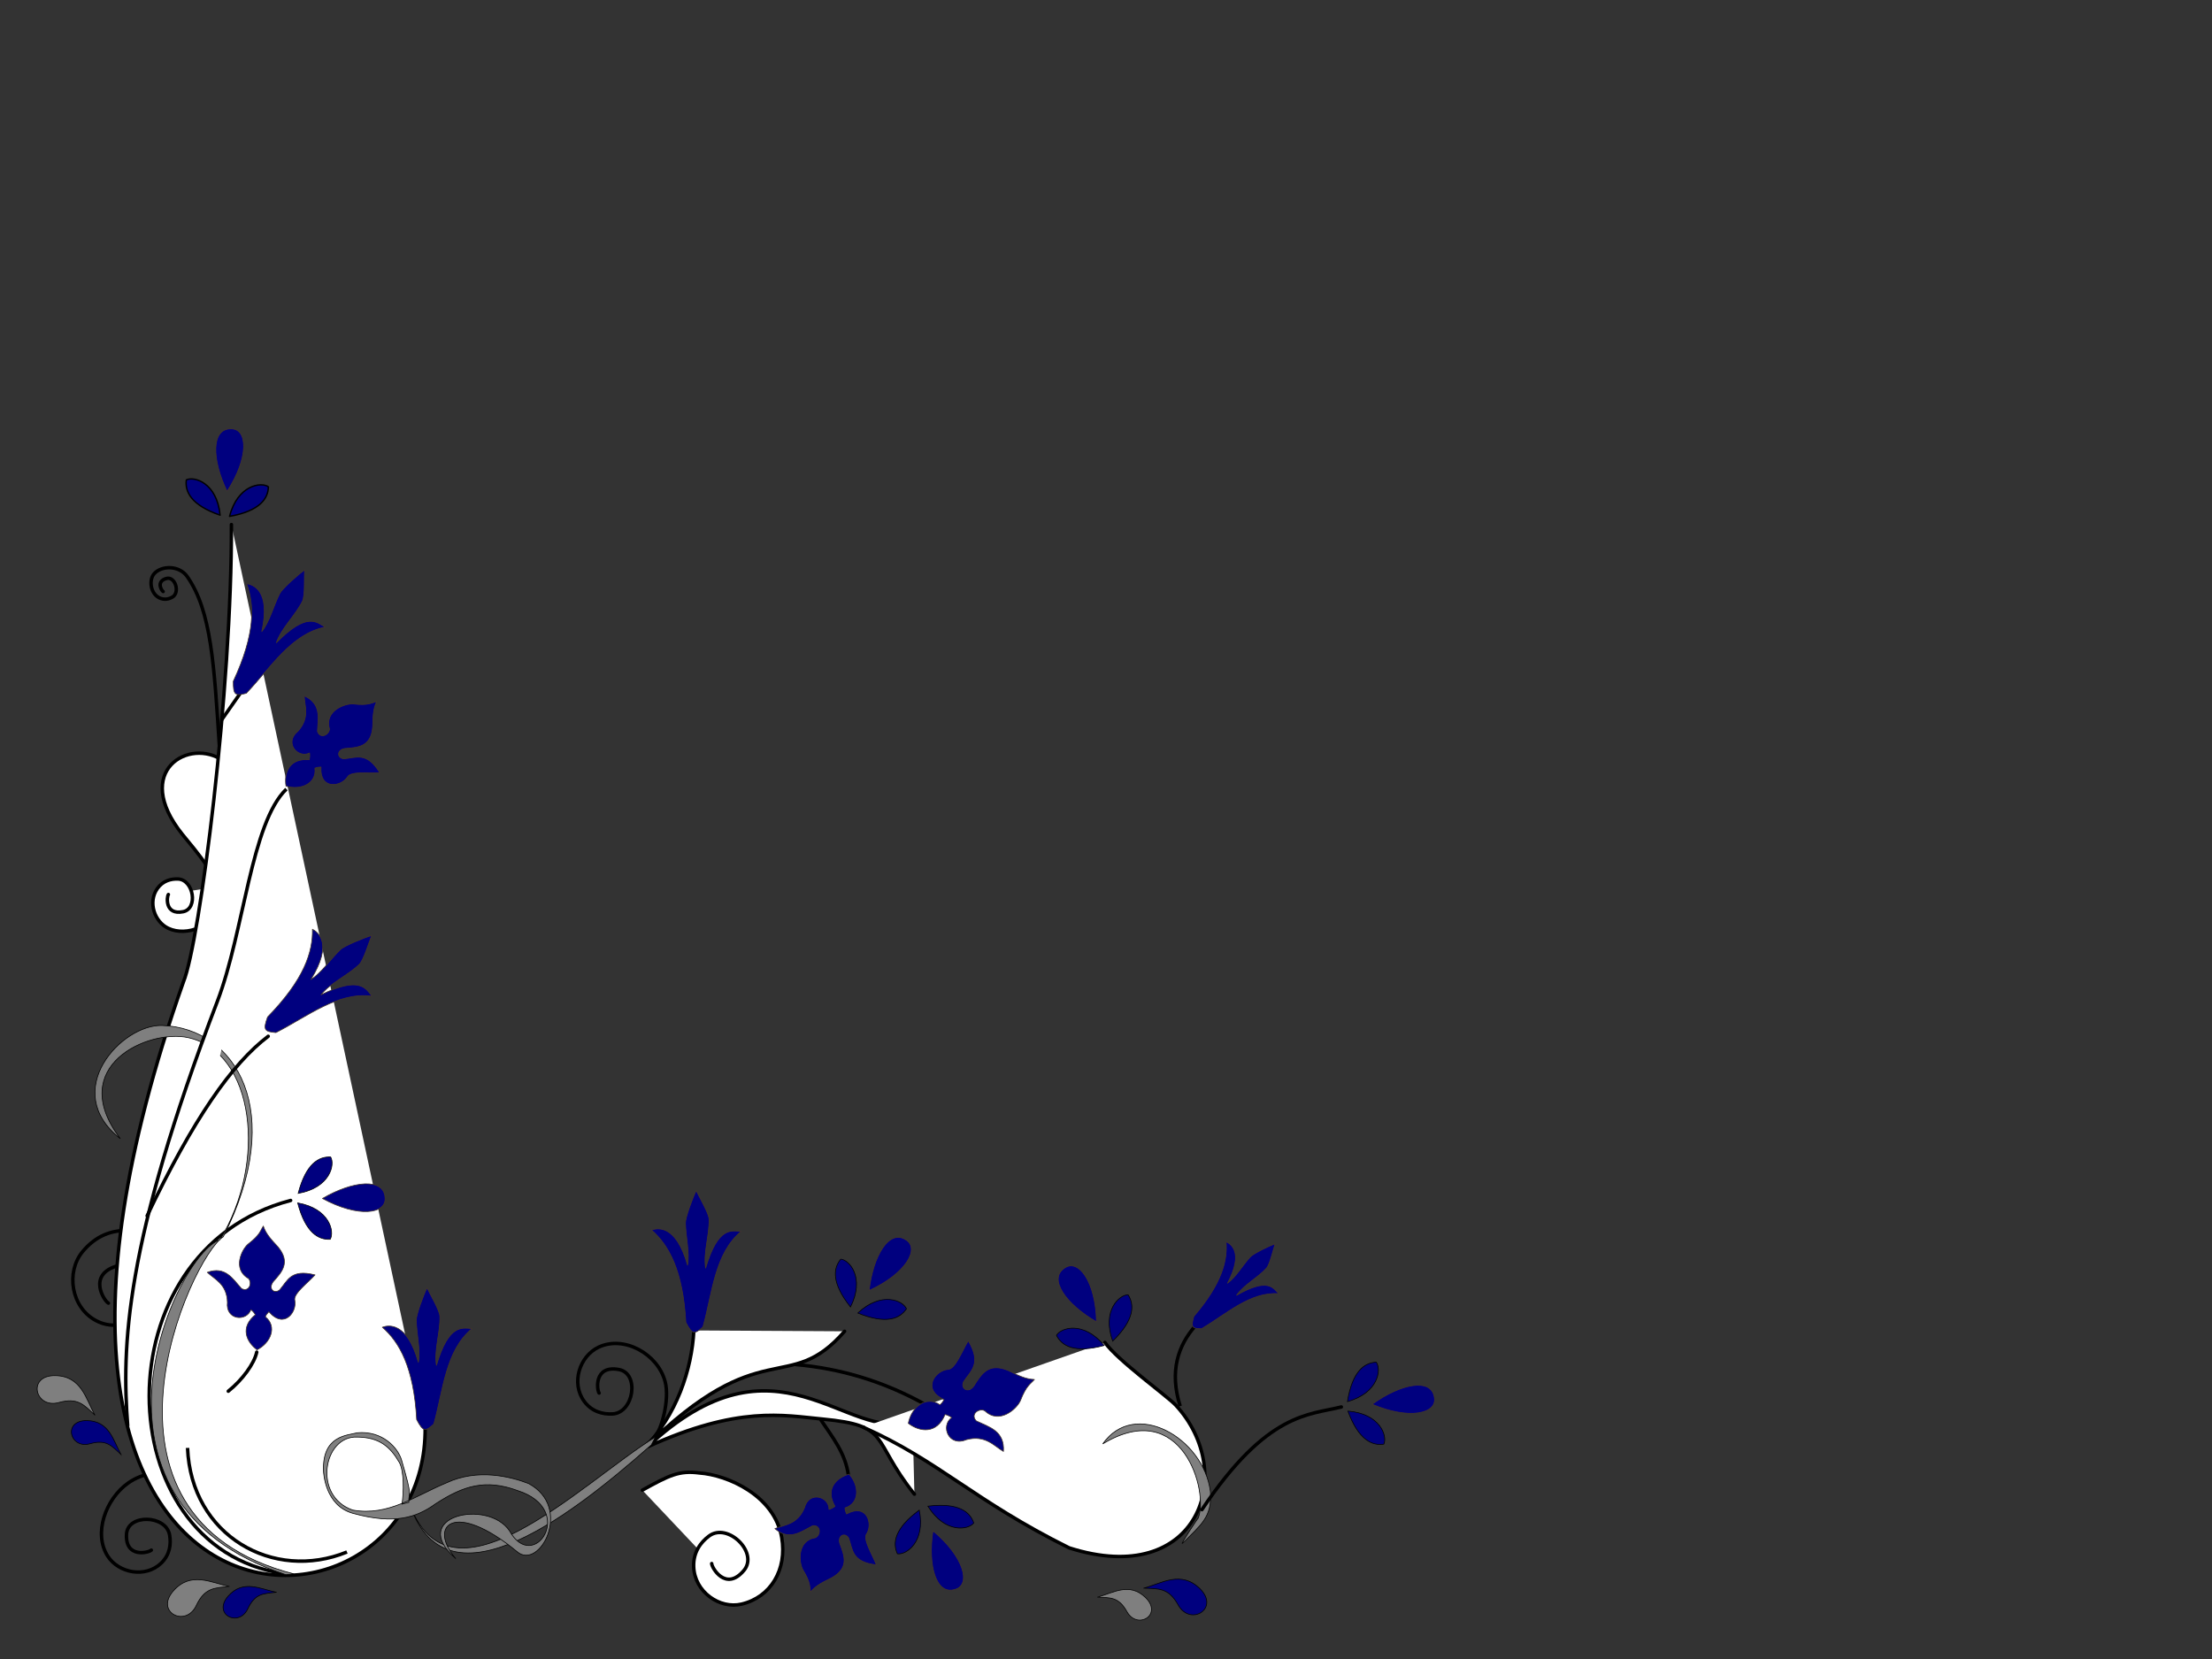 <?xml version="1.0"?><svg width="640" height="480" xmlns="http://www.w3.org/2000/svg">
 <rect width="100%" height="100%" fill="#333333" stroke="none"/>
 <title>Wedding1</title>
 <g>
  <title>Layer 1</title>
  <path d="m22.927,423.14c2.533,-2.718 4.482,-4.219 3.159,-8.983c-1.646,-5.931 6.784,-7.992 6.69,-0.929c-0.087,6.568 -5.836,7.646 -9.85,9.912z" id="path3272" stroke-miterlimit="4" stroke-width="0.2" stroke="#000000" fill="#00007f" transform="rotate(-90, 27.852, 415.947)"/>
  <path id="path4042" d="m13.388,412.106c2.949,-3.162 5.216,-4.909 3.677,-10.45c-1.916,-6.9 7.896,-9.298 7.787,-1.081c-0.101,7.642 -6.793,8.895 -11.464,11.531z" stroke-miterlimit="4" stroke-width="0.2" stroke="#000000" fill="#7f7f7f" transform="rotate(-90, 19.119, 403.74)"/>
  <path d="m57.267,418.969c-0.702,-0.658 -2.503,-7.573 4.626,-7.176c5.905,0.329 5.592,11.415 -0.215,12.463c-2.638,0.476 -5.771,0.11 -8.23,-2.489c-4.305,-4.551 -2.825,-12.26 2.086,-15.414c6.533,-4.196 16.543,-0.63 21.178,5.964c6.108,8.69 1.614,20.844 -3.183,26.446c-20.985,26.259 -17.217,33.503 -16.234,37.656" id="path4046" stroke-linejoin="round" stroke-linecap="round" stroke-width="1px" stroke="#000000" fill="none" transform="rotate(-90, 65.289, 440.479)"/>
  <path id="path4051" d="m51.214,378.171c0.518,-1.151 8.317,-6.315 10.83,2.712c2.081,7.477 -11.77,11.779 -15.513,5.007c-1.7,-3.076 -2.569,-7.124 -0.388,-11.28c3.818,-7.275 14.06,-8.796 19.955,-3.932c9.173,7.568 7.051,18.713 0.143,27.964c-8.331,11.156 -29.671,8.549 -32.492,7.587c-6.526,-2.202 -14.424,-5.141 -24.51,-5.169" stroke-linejoin="round" stroke-linecap="round" stroke-width="1px" stroke="#000000" fill="none" transform="rotate(-90, 40.728, 387.527)"/>
  <path d="m65.013,419.486c0.22,0.98 5.481,6.251 8.885,-0.384c2.819,-5.496 -7.301,-11.062 -11.305,-6.381c-1.819,2.126 -3.144,5.143 -2.106,8.731c1.816,6.281 9.519,9.014 14.943,6.252c7.215,-3.674 9.114,-14.824 3.834,-21.367c-3.343,-4.142 -6.964,-5.884 -13.038,-7.861c-2.607,-0.607 -5.33,-0.537 -8.225,-0.279" id="path4053" stroke-linejoin="round" stroke-linecap="round" stroke-width="1px" stroke="#000000" fill="none" transform="rotate(-90, 70.137, 413.391)"/>
  <path id="path4055" d="m182.185,398.578c0.772,-0.643 8.154,-1.619 6.812,5.716c-1.111,6.076 -12.528,4.326 -12.853,-1.825c-0.147,-2.794 0.64,-5.994 3.648,-8.208c5.266,-3.875 13.04,-1.351 15.659,4.143c3.484,7.308 -1.848,17.122 -9.974,19.281c-5.247,1.395 -14.178,-1.205 -15.624,-2.822c-1.881,-1.103 -4.257,-4.932 -6.386,-7.398" stroke-linejoin="round" stroke-linecap="round" stroke-width="1px" stroke="#000000" fill="none" transform="rotate(-90, 180.002, 405.238)"/>
  <path d="m198.967,444.93c-1.121,-0.028 -8.26,4.05 -2.005,9.317c5.181,4.363 13.965,-4.679 9.988,-10.057c-1.806,-2.443 -4.711,-4.607 -8.878,-4.469c-7.294,0.24 -12.352,7.516 -10.84,13.865c2.011,8.445 10.028,13.206 19.264,11.604c12.171,-2.112 18.1,-15.648 18.679,-23.849c0.754,-5.824 -0.651,-8.647 -4.977,-16.473" id="path4057" stroke-linejoin="round" stroke-linecap="round" stroke-width="1px" stroke="#000000" fill="#ffffff" transform="rotate(-90, 206.166, 445.182)"/>
  <path id="path4059" d="m42.964,234.318c-0.575,-0.463 -6.03,-1.106 -4.98,4.251c0.87,4.438 9.28,3.045 9.469,-1.461c0.086,-2.047 -0.521,-4.382 -2.758,-5.974c-3.918,-2.786 -9.634,-0.862 -11.522,3.186c-2.511,5.385 0.761,13.283 6.762,14.798c6.391,1.614 16.018,-7.206 20.428,-10.742c18.445,-14.787 28.17,2.138 21.26,11.854c-4.394,6.178 -18.453,8.427 -34.978,6.816" stroke-linejoin="round" stroke-linecap="round" stroke-width="1px" stroke="#000000" fill="#ffffff" transform="rotate(-90, 58.086, 243.686)"/>
  <path d="m72.543,183.706c0.181,-0.395 2.898,-2.168 3.773,0.931c0.725,2.567 -4.101,4.045 -5.405,1.719c-0.592,-1.056 -0.895,-2.446 -0.135,-3.874c1.33,-2.498 5.198,-2.929 6.952,-1.35c2.366,2.13 2.43,7.218 -0.826,9.515c-9.997,7.053 -25.901,7.821 -49.152,9.336" id="path4061" stroke-linejoin="round" stroke-linecap="round" stroke-width="1px" stroke="#000000" fill="none" transform="rotate(-90, 53.592, 190.096)"/>
  <path d="m112.498,431.153c0.436,-0.361 4.604,-0.908 3.846,3.206c-0.627,3.408 -7.074,2.427 -7.257,-1.024c-0.083,-1.567 0.361,-3.362 2.059,-4.604c2.973,-2.174 7.608,-0.462 8.842,2.324c1.646,3.717 -0.955,10.011 -5.631,10.816c-8.833,1.52 -20.845,-10.077 -22.152,-12.829" id="path4063" stroke-linejoin="round" stroke-linecap="round" stroke-width="1px" stroke="#000000" fill="none" transform="rotate(-90, 106.346, 434.879)"/>
  <path id="path4067" d="m75.148,471.28c-0.411,-3.693 -0.281,-6.149 -4.756,-8.249c-5.572,-2.615 -1.643,-10.354 3.654,-5.681c4.926,4.346 1.998,9.409 1.101,13.93z" stroke-miterlimit="4" stroke-width="0.2" stroke="#000000" fill="#00007f" transform="rotate(-90, 72.258, 463.582)"/>
  <path d="m60.785,471.317c-0.477,-4.297 -0.325,-7.155 -5.532,-9.598c-6.483,-3.042 -1.909,-12.048 4.254,-6.612c5.731,5.056 2.322,10.948 1.278,16.21l0,0z" id="path4069" stroke-miterlimit="4" stroke-width="0.2" stroke="#000000" fill="#7f7f7f" transform="rotate(-90, 57.424, 462.357)"/>
  <path d="m327.529,456.478c-0.157,3.712 0.14,6.154 -4.18,8.555c-5.38,2.99 -0.931,10.442 4.034,5.418c4.618,-4.672 1.35,-9.523 0.146,-13.973z" id="path4071" stroke-miterlimit="4" stroke-width="0.2" stroke="#000000" fill="#7f7f7f" transform="rotate(-90, 325.338, 464.311)"/>
  <path id="path4073" d="m342.59,452.933c-0.182,4.319 0.165,7.161 -4.862,9.954c-6.26,3.478 -1.081,12.15 4.696,6.305c5.372,-5.436 1.568,-11.082 0.167,-16.259z" stroke-miterlimit="4" stroke-width="0.2" stroke="#000000" fill="#00007f" transform="rotate(-90, 340.045, 462.049)"/>
  <path d="m277.987,438.059c0.459,-5.908 -8.057,-4.925 -6.876,1.51c0.979,5.33 10.445,3.732 11.319,-1.601c0.421,-2.568 -0.585,-5.891 -3.125,-7.55c-4.593,-3.002 -11.789,-0.853 -13.879,3.985c-2.519,5.832 3.645,13.868 7.207,17.791c23.054,25.39 -18.604,33.856 -14.8,2.646c1.463,-12.006 47.755,-33.748 52.53,-87.395" id="path4075" stroke-linejoin="round" stroke-linecap="round" stroke-width="1px" stroke="#000000" fill="none" transform="rotate(-90, 283.975, 421.193)"/>
  <path d="m232.412,387.48c-11.212,-0.582 -24.551,-4.921 -34.195,-14.496c34.01,34.476 15.053,41.654 33.948,58.107" id="path4077" stroke-linecap="round" stroke-width="1px" stroke="#000000" fill="#ffffff" transform="rotate(-90, 215.312, 402.039)"/>
  <path d="m210.987,455.998c16.053,-12.811 19.818,-6.532 21.73,-26.585c1.085,-11.386 3.922,-24.405 -8.063,-50.685c35.277,37.66 1.076,57.207 7.359,76.745" id="path4079" stroke-linecap="round" stroke-width="1px" stroke="#000000" fill="#ffffff" transform="rotate(-90, 225.932, 417.363)"/>
  <path d="m233.339,422.853c6.542,-0.851 11.047,-4.605 16.23,-8.053" id="path4081" stroke-width="1px" stroke="#000000" fill="none" transform="rotate(-90, 241.455, 418.826)"/>
  <path d="m305.627,369.946c-9.92,22.174 -21.141,31.845 -34.918,59.574c-11.972,37.475 21.661,48.989 41.276,30.855c2.578,-2.384 13.038,-16.965 18.159,-20.492" id="path4083" stroke-linecap="round" stroke-width="1px" stroke="#000000" fill="#ffffff" transform="rotate(-90, 299.17, 419.373)"/>
  <path d="m153.469,396.597c-36.95,10.902 3.815,50.467 17.008,71.892l-2.293,-1.188c-22.393,-25.298 -49.33,-61.201 -14.715,-70.704z" id="path4085" stroke-miterlimit="4" stroke-width="0.2" stroke="#000000" fill="#7f7f7f" transform="rotate(-90, 153.691, 432.543)"/>
  <path d="m346.206,413.697c13.865,22.955 -13.905,30.878 -21.639,27.553c1.149,0.563 -8.285,-5.592 -7.124,-4.457c5.237,5.123 7.483,8.66 15.038,8.051c15.484,-2.033 26.911,-21.883 13.725,-31.147z" id="path4087" stroke-miterlimit="4" stroke-width="0.2" stroke="#000000" fill="#7f7f7f" transform="rotate(-90, 334.664, 429.305)"/>
  <path d="m353.067,401.761c28.287,18.881 27.374,31.046 29.711,40.344" id="path4089" stroke-linecap="round" stroke-width="1px" stroke="#000000" fill="none" transform="rotate(-90, 367.922, 421.934)"/>
  <path d="m331.346,393.716c10.091,-3.206 17.618,-0.566 23.238,4.402" id="path4091" stroke-linejoin="round" stroke-width="1px" stroke="#000000" fill="none" transform="rotate(-90, 342.965, 395.217)"/>
  <path d="m230.147,292.606c-47.471,0.199 -120.719,-9.122 -132.321,-13.876c-200.396,-70.7 -198.855,70.453 -128.976,69.939" id="path4093" stroke-linecap="round" stroke-width="1px" stroke="#000000" fill="#ffffff" transform="rotate(-90, 78.131, 303.787)"/>
  <path d="m75.814,400.987c-3.379,-0.739 -8.083,-4.212 -11.301,-8.235" id="path4095" stroke-linecap="round" stroke-width="1px" stroke="#000000" fill="none" transform="rotate(-90, 70.164, 396.869)"/>
  <path d="m63.598,458.372c-8.683,-21.223 4.605,-45.083 30.115,-46.126" id="path4097" stroke-width="1px" stroke="#000000" fill="none" transform="rotate(-90, 77.328, 435.311)"/>
  <path d="m9.665,419.656c7.485,-51.008 93.477,-53.216 107.933,2.103" id="path4099" stroke-linecap="round" stroke-width="1px" stroke="#000000" fill="none" transform="rotate(-90, 63.631, 401.295)"/>
  <path d="m-22.98,404.947c16.581,-64.391 91.777,-29.69 97.551,-20.456c36.446,18.498 60.365,3.531 61.139,-17.669c0.425,-11.633 -18.882,-29.718 -32.754,-12.118c21.046,-15.955 31.774,8.168 29.238,19.63c-4.263,19.273 -36.131,22.894 -58.499,9.193c-4.204,-12.872 -75.755,-45.791 -96.894,19.055l0.219,2.365z" id="path4101" stroke-miterlimit="4" stroke-width="0.2" stroke="#000000" fill="#7f7f7f" transform="rotate(-90, 56.26, 376.152)"/>
  <path d="m151.794,343.706c-9.77,-10.216 -41.268,-12.279 -61.358,-19.957c-70.454,-26.926 -99.935,-27.711 -122.969,-25.95" id="path4103" stroke-width="1px" stroke="#000000" fill="#ffffff" transform="rotate(-90, 59.631, 320.471)"/>
  <path d="m86.058,343.314c-7.977,-10.5 -23.782,-21.617 -51.944,-35.032" id="path4105" stroke-linecap="round" stroke-width="1px" stroke="#000000" fill="none" transform="rotate(-90, 60.086, 325.797)"/>
  <g id="g4113" transform="rotate(-90, 98.799, 346.402) matrix(0.997, -0.074, 0.074, 0.997, -13.873, -1.581)" stroke="#000000" fill="#000000">
   <path id="path4107" d="m85.94,342.695c-8.86,1.624 -11.14,5.248 -11.213,8.611c2.053,1.453 8.873,0.541 11.213,-8.611z" stroke-miterlimit="4" stroke-width="0.2" stroke="#000000" fill="#00007f"/>
   <path id="path4109" d="m86.683,349.943c4.5,9.236 4.676,18.142 -1.053,18.089c-4.892,0.114 -5.293,-8.264 1.053,-18.089z" stroke-linejoin="round" stroke-linecap="round" stroke-width="0.2" stroke="#433529" fill="#00007f"/>
   <path d="m88.66,343.034c8.524,2.913 10.244,6.833 9.82,10.17c-2.245,1.135 -8.856,-0.773 -9.82,-10.17z" id="path4111" stroke-miterlimit="4" stroke-width="0.2" stroke="#000000" fill="#00007f"/>
  </g>
  <g id="g4118" transform="rotate(-90, 254.542, 368.919) matrix(0.538, -0.843, 0.843, 0.538, -56.581, 299.37)" stroke="#000000" fill="#000000">
   <path d="m108.194,286.989c-8.86,1.624 -11.14,5.248 -11.213,8.611c2.053,1.454 8.873,0.541 11.213,-8.611z" id="path4120" stroke-miterlimit="4" stroke-width="0.2" stroke="#000000" fill="#00007f"/>
   <path d="m108.937,294.237c4.5,9.236 4.676,18.142 -1.053,18.089c-4.892,0.114 -5.293,-8.264 1.053,-18.089z" id="path4122" stroke-linejoin="round" stroke-linecap="round" stroke-width="0.2" stroke="#433529" fill="#00007f"/>
   <path id="path4124" d="m110.913,287.327c8.524,2.913 10.244,6.833 9.82,10.17c-2.245,1.135 -8.856,-0.773 -9.82,-10.17z" stroke-miterlimit="4" stroke-width="0.2" stroke="#000000" fill="#00007f"/>
  </g>
  <path d="m62.581,199.749l10.098,7.062" id="path4126" stroke-width="1px" stroke="#000000" fill="none" transform="rotate(-90, 67.629, 203.279)"/>
  <path d="m66.604,169.645c13.776,6.412 22.118,6.147 28.248,3.841c-0.246,1.73 -1.792,7.085 -13.876,4.398c2.828,2.264 7.347,3.359 11.027,5.204c1.357,0.681 5.418,5.228 6.814,7.186c-2.012,-0.119 -7.509,0.142 -9.044,-0.62c-4.098,-2.034 -7.752,-6.078 -12.018,-7.558c9.117,8.986 5.901,11.725 4.522,14.124c-1.948,-9.787 -11.766,-15.763 -19.142,-22.797c-0.872,-3.317 -0.451,-3.8 3.469,-3.779z" id="path4128" stroke-miterlimit="4" stroke-linejoin="round" stroke-linecap="round" stroke-width="0.2" stroke="#433529" fill="#00007f" transform="rotate(-90, 80.785, 182.932)"/>
  <path id="path4130" d="m348.49,359.796c9.516,8.148 16.199,9.789 21.579,9.319c-0.579,1.319 -2.995,5.228 -11.995,0.413c1.743,2.426 5.089,4.298 7.601,6.579c0.927,0.842 3.142,5.354 3.816,7.218c-1.571,-0.541 -5.994,-1.553 -7.044,-2.499c-2.803,-2.524 -4.807,-6.547 -7.866,-8.668c5.246,9.158 2.084,10.619 0.457,12.219c0.625,-8.203 -5.845,-15.128 -10.141,-22.35c0.044,-2.827 0.485,-3.118 3.593,-2.231z" stroke-miterlimit="4" stroke-linejoin="round" stroke-linecap="round" stroke-width="0.2" stroke="#433529" fill="#00007f" transform="rotate(-90, 357.484, 371.863)"/>
  <g transform="rotate(-90, 271.571, 448.016) matrix(-0.299, -0.954, -0.954, 0.299, 154.609, 354.582)" id="g4132" stroke="#000000" fill="#000000">
   <path id="path4134" d="m-124.863,-96.29c-8.86,1.624 -11.14,5.248 -11.213,8.611c2.053,1.454 8.873,0.541 11.213,-8.611z" stroke-miterlimit="4" stroke-width="0.2" stroke="#000000" fill="#00007f"/>
   <path id="path4136" d="m-124.12,-89.042c4.5,9.236 4.676,18.142 -1.053,18.089c-4.892,0.114 -5.293,-8.264 1.053,-18.089z" stroke-linejoin="round" stroke-linecap="round" stroke-width="0.2" stroke="#433529" fill="#00007f"/>
   <path d="m-122.144,-95.952c8.524,2.913 10.244,6.833 9.82,10.17c-2.245,1.135 -8.856,-0.773 -9.82,-10.17z" id="path4138" stroke-miterlimit="4" stroke-width="0.2" stroke="#000000" fill="#00007f"/>
  </g>
  <path d="m107.758,438.602c12.266,-14.028 17.459,9.236 8.053,15.549c-12.516,6.961 6.13,19.561 11.646,2.354c3.405,-9.284 1.454,-15.653 -3.841,-23.788c-3.943,-5.459 -6.057,-11.798 -2.726,-23.912c2.221,-8.004 11.669,-8.466 12.39,-8.487c10.136,-0.299 10.136,6.865 10.903,9.788c0.667,7.248 -4.288,11.758 -7.929,12.823c-11.566,3.383 -8.759,1.95 -12.198,2.085l-0.501,-1.961c3.476,0.51 9.622,0.624 12.08,-0.805c4.432,-2.578 7.248,-5.679 7.31,-12.142c0.47,-9.817 -17.131,-12.973 -21.124,-1.301c-1.842,10.331 4.177,18.123 7.867,27.071c4.28,9.072 1.796,18.653 -0.186,23.788c-6.969,13 -25.324,3.131 -19.7,-3.345c15.033,-18.169 7.56,-25.934 -2.044,-17.717l0,0z" id="path4140" stroke-miterlimit="4" stroke-width="0.2" stroke="#000000" fill="#7f7f7f" transform="rotate(-90, 126.002, 432.732)"/>
  <path d="m83.392,201.079c3.909,-0.638 8.14,1.009 7.62,6.721c0.603,0.158 1.43,0.182 1.951,0.093c-1.678,-3.395 2.962,-7.421 6.257,-3.407c3.933,3.602 7.345,1.965 10.283,1.858c-2.282,5.061 -6.42,3.995 -10.283,3.841c-2.362,0.802 -0.974,3.492 0.743,3.469c5.249,-1.509 7.407,4.56 7.186,6.938c-0.488,4.351 0.314,5.095 0.681,6.721c-2.248,-1.109 -4.761,-1.073 -7.248,-1.146c-5.911,-0.456 -6.035,-4.301 -6.319,-8.053c-0.404,-2.514 -2.88,-2.237 -2.974,-0.248c0.271,3.429 2.194,6.547 -4.027,10.345c-0.215,-3.046 0.509,-8.401 -1.223,-9.339c-2.848,-1.797 -3.909,-8.077 2.865,-7.666c-0.034,-0.468 -0.041,-1.218 -0.341,-1.766c-4.486,0.602 -6.496,-4.201 -5.173,-8.363z" id="path4142" stroke-miterlimit="4" stroke-linejoin="round" stroke-linecap="round" stroke-width="0.2" stroke="#433529" fill="#00007f" transform="rotate(-90, 96.248, 214.58)"/>
  <path id="path4144" d="m57.659,371.442c2.363,-3.179 6.546,-4.942 10.149,-0.479c0.543,-0.307 1.154,-0.865 1.466,-1.292c-3.568,-1.269 -3.04,-7.389 2.12,-6.802c5.331,-0.152 6.641,-3.703 8.676,-5.824c1.885,5.222 -1.828,7.337 -4.709,9.916c-1.138,2.22 1.731,3.185 2.949,1.973c2.718,-4.738 8.492,-1.883 9.989,-0.021c2.678,3.464 3.772,3.439 5.168,4.351c-2.386,0.769 -4.165,2.544 -6.001,4.223c-4.561,3.788 -7.327,1.113 -10.142,-1.383c-2.04,-1.524 -3.625,0.399 -2.307,1.892c2.582,2.273 6.133,3.173 4.311,10.23c-2.275,-2.037 -5.483,-6.385 -7.379,-5.853c-3.296,0.692 -8.429,-3.077 -3.28,-7.498c-0.35,-0.312 -0.878,-0.846 -1.474,-1.03c-2.802,3.555 -7.588,1.507 -9.535,-2.403z" stroke-miterlimit="4" stroke-linejoin="round" stroke-linecap="round" stroke-width="0.2" stroke="#433529" fill="#00007f" transform="rotate(-90, 75.562, 372.637)"/>
  <path d="m255.92,450.355c-1.065,-3.815 -4.337,-6.962 -9.302,-4.089c-0.397,-0.481 -0.766,-1.222 -0.904,-1.732c3.786,0.096 5.489,-5.806 0.462,-7.109c-4.921,-2.055 -4.87,-5.839 -6.009,-8.55c-3.633,4.198 -0.927,7.505 0.837,10.945c0.265,2.481 -2.759,2.352 -3.46,0.784c-0.837,-5.398 -7.251,-4.804 -9.316,-3.604c-3.743,2.272 -4.755,1.857 -6.385,2.207c1.952,1.573 2.975,3.868 4.086,6.095c2.898,5.172 6.44,3.668 9.963,2.348c2.451,-0.69 3.24,1.673 1.475,2.594c-3.226,1.195 -6.863,0.761 -7.695,8.002c2.854,-1.085 7.409,-3.993 8.988,-2.815c2.828,1.829 8.971,0.152 5.752,-5.822c0.439,-0.166 1.123,-0.475 1.745,-0.433c1.34,4.324 6.542,4.129 9.763,1.179l0,0z" id="path4146" stroke-miterlimit="4" stroke-linejoin="round" stroke-linecap="round" stroke-width="0.2" stroke="#433529" fill="#00007f" transform="rotate(-90, 238.881, 443.561)"/>
  <path id="path4148" d="m273.165,385.689c-2.575,3.403 -3.137,8.262 2.568,10.643c-0.153,0.654 -0.547,1.454 -0.894,1.906c-2.39,-3.308 -8.56,-0.915 -6.396,4.245c1.451,5.56 -1.826,7.986 -3.406,10.732c5.97,0.374 7.038,-4.105 8.836,-7.863c1.953,-1.847 3.817,0.83 2.931,2.455c-4.081,4.241 0.615,9.351 2.992,10.338c4.391,1.725 4.696,2.864 6.06,4.033c0.075,-2.7 1.374,-5.076 2.557,-7.482c2.542,-5.861 -1.06,-7.914 -4.491,-10.074c-2.192,-1.65 -0.681,-3.869 1.261,-2.957c3.13,1.985 5.133,5.386 11.883,1.372c-2.793,-1.738 -8.26,-3.745 -8.281,-5.867c-0.279,-3.618 -5.727,-7.79 -8.746,-1.13c-0.428,-0.267 -1.14,-0.652 -1.51,-1.213c2.832,-3.971 -0.732,-8.304 -5.363,-9.138l0,0z" stroke-miterlimit="4" stroke-linejoin="round" stroke-linecap="round" stroke-width="0.2" stroke="#433529" fill="#00007f" transform="rotate(-90, 281.051, 403.934)"/>
  <g id="g4152" transform="rotate(-90, 65.765, 136.748) matrix(0.004, -1, 1, 0.004, 231.057, 186.133)" stroke="#000000" fill="#000000">
   <path d="m48.027,-178.144c-8.86,1.624 -11.14,5.248 -11.213,8.611c2.053,1.454 8.873,0.541 11.213,-8.611z" id="path4154" stroke-miterlimit="4" stroke-linejoin="round" stroke-linecap="round" stroke-width="0.4" stroke="#000000" fill="#00007f"/>
   <path d="m48.77,-170.896c4.5,9.236 4.676,18.142 -1.053,18.089c-4.892,0.114 -5.293,-8.264 1.053,-18.089z" id="path4156" stroke-linejoin="round" stroke-linecap="round" stroke-width="0.2" stroke="#433529" fill="#00007f"/>
   <path id="path4158" d="m50.747,-177.805c8.524,2.913 10.244,6.833 9.82,10.17c-2.245,1.135 -8.856,-0.773 -9.82,-10.17z" stroke-miterlimit="4" stroke-linejoin="round" stroke-linecap="round" stroke-width="0.4" stroke="#000000" fill="#00007f"/>
  </g>
  <path id="path4160" d="m105.966,390.026c15.172,-0.841 22.403,-5.008 26.722,-9.932c0.599,1.642 1.761,7.093 -10.163,10.421c3.562,0.663 8.063,-0.502 12.178,-0.61c1.518,-0.04 7.243,2.056 9.397,3.124c-1.831,0.843 -6.555,3.666 -8.268,3.718c-4.573,0.139 -9.702,-1.705 -14.162,-0.999c12.277,3.625 10.732,7.557 10.647,10.324c-6.332,-7.712 -17.808,-8.353 -27.629,-11.079c-2.332,-2.514 -2.19,-3.139 1.278,-4.968z" stroke-miterlimit="4" stroke-linejoin="round" stroke-linecap="round" stroke-width="0.2" stroke="#433529" fill="#00007f" transform="rotate(-90, 123.611, 393.084)"/>
  <path d="m183.846,361.902c15.171,-0.841 22.403,-5.008 26.722,-9.932c0.599,1.642 1.76,7.092 -10.164,10.421c3.562,0.664 8.064,-0.502 12.178,-0.61c1.518,-0.04 7.243,2.056 9.398,3.124c-1.831,0.844 -6.555,3.666 -8.269,3.718c-4.573,0.139 -9.702,-1.705 -14.161,-0.998c12.277,3.625 10.732,7.557 10.647,10.323c-6.332,-7.712 -17.808,-8.352 -27.629,-11.078c-2.332,-2.514 -2.19,-3.139 1.278,-4.968l-0,0z" id="path4162" stroke-miterlimit="4" stroke-linejoin="round" stroke-linecap="round" stroke-width="0.2" stroke="#433529" fill="#00007f" transform="rotate(-90, 201.49, 364.959)"/>
  <g transform="rotate(-90, 314.254, 377.824) matrix(-0.56, -0.828, 0.828, -0.56, 82.005, 466.59)" id="g4164" stroke="#000000" fill="#000000">
   <path id="path4166" d="m-57.247,229.437c-8.86,1.624 -11.14,5.248 -11.213,8.611c2.053,1.454 8.873,0.541 11.213,-8.611z" stroke-miterlimit="4" stroke-width="0.2" stroke="#000000" fill="#00007f"/>
   <path id="path4168" d="m-56.503,236.685c4.5,9.236 4.676,18.142 -1.053,18.089c-4.892,0.114 -5.293,-8.264 1.053,-18.089z" stroke-linejoin="round" stroke-linecap="round" stroke-width="0.2" stroke="#433529" fill="#00007f"/>
   <path d="m-54.527,229.775c8.524,2.913 10.244,6.833 9.82,10.17c-2.245,1.135 -8.856,-0.773 -9.82,-10.17z" id="path4170" stroke-miterlimit="4" stroke-width="0.2" stroke="#000000" fill="#00007f"/>
  </g>
  <g id="g4172" transform="rotate(-90, 402.17, 405.289) matrix(0.985, -0.171, 0.171, 0.985, -80.935, 315.658)" stroke="#000000" fill="#000000">
   <path d="m459.924,158.472c-8.86,1.624 -11.14,5.248 -11.213,8.611c2.053,1.454 8.873,0.541 11.213,-8.611z" id="path4174" stroke-miterlimit="4" stroke-width="0.2" stroke="#000000" fill="#00007f"/>
   <path d="m460.668,165.72c4.5,9.236 4.676,18.142 -1.053,18.089c-4.892,0.114 -5.293,-8.264 1.053,-18.089z" id="path4176" stroke-linejoin="round" stroke-linecap="round" stroke-width="0.2" stroke="#433529" fill="#00007f"/>
   <path id="path4178" d="m462.644,158.811c8.524,2.913 10.244,6.833 9.82,10.17c-2.245,1.135 -8.856,-0.773 -9.82,-10.17z" stroke-miterlimit="4" stroke-width="0.2" stroke="#000000" fill="#00007f"/>
  </g>
  <path id="path4180" d="m81.761,269.035c10.876,10.611 18.835,13.123 25.383,12.977c-0.805,1.551 -4.036,6.092 -14.55,-0.444c1.919,3.073 5.821,5.602 8.682,8.561c1.055,1.092 3.381,6.727 4.051,9.037c-1.859,-0.779 -7.133,-2.352 -8.329,-3.579c-3.194,-3.276 -5.302,-8.302 -8.838,-11.111c5.628,11.498 1.686,13.017 -0.41,14.825c1.402,-9.88 -5.884,-18.769 -10.514,-27.849c0.276,-3.418 0.832,-3.735 4.525,-2.417z" stroke-miterlimit="4" stroke-linejoin="round" stroke-linecap="round" stroke-width="0.2" stroke="#433529" fill="#00007f" transform="rotate(-90, 92.191, 283.807)"/>
 </g>
</svg>